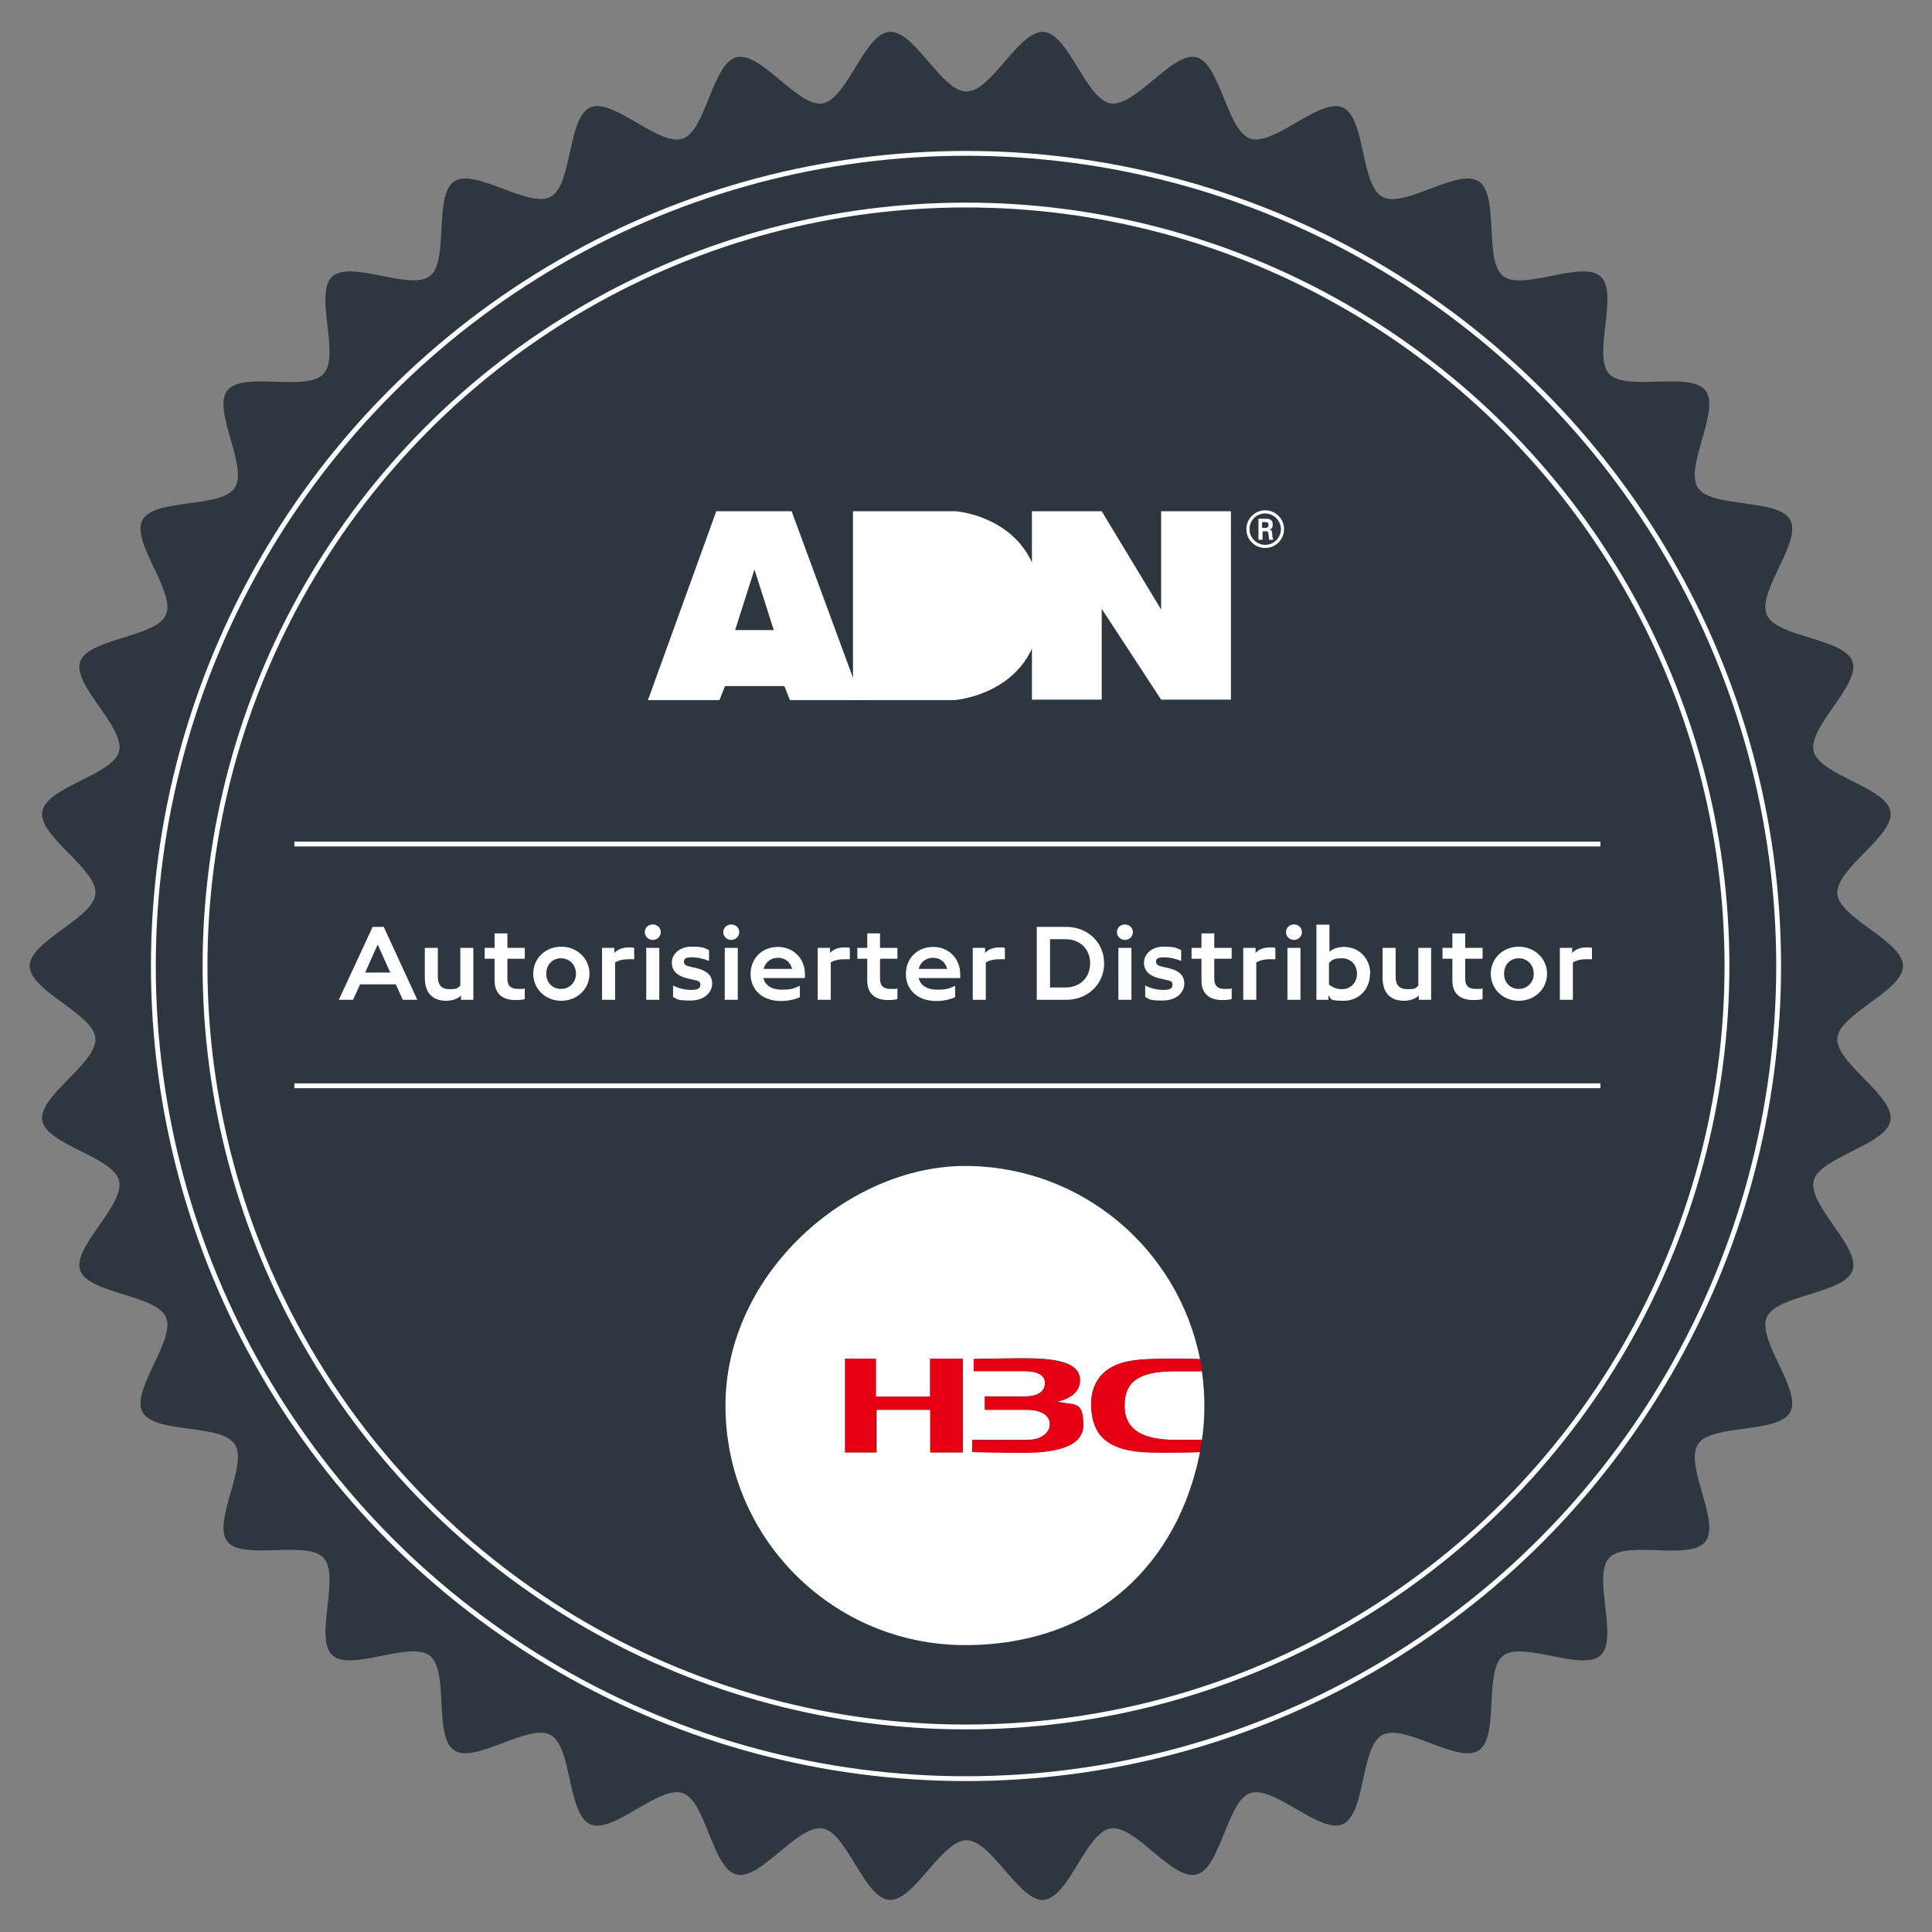 <?xml version="1.0" encoding="UTF-8"?>
<svg id="Ebene_1" xmlns="http://www.w3.org/2000/svg" version="1.1" xmlns:xlink="http://www.w3.org/1999/xlink" viewBox="0 0 800 800">
  <rect x="0" y="0" width="800" height="800" fill="#808080" stroke="none"/>
  <!-- Generator: Adobe Illustrator 29.2.1, SVG Export Plug-In . SVG Version: 2.1.0 Build 116)  -->
  <defs>
    <style>
      .st0, .st1 {
        fill: #fff;
      }

      .st1 {
        fill-rule: evenodd;
      }

      .st2, .st3 {
        fill: #2e3640;
      }

      .st2, .st4 {
        stroke: #fff;
        stroke-miterlimit: 10;
        stroke-width: 2px;
      }

      .st5 {
        fill: #e50013;
      }

      .st4 {
        fill: none;
      }
    </style>
  </defs>
  <g id="Ebene_11" data-name="Ebene_1">
    <g>
      <path class="st3" d="M788,400c0,10.4-26.4,19.7-27.2,29.9s23.7,23.8,22,34c-1.7,10.3-29.2,15.1-31.8,25-2.5,10.1,19.4,27.4,16.1,37.1-3.4,9.8-31.3,10-35.5,19.4-4.2,9.5,14.6,30.2,9.7,39.3-4.9,9.1-32.5,4.7-38.2,13.3-5.7,8.7,9.4,32.2,3.1,40.3-6.4,8.2-32.9-.8-39.9,6.8s4,33.3-3.5,40.3-32.3-6.1-40.4.2c-8.1,6.3-1.4,33.5-10.1,39.2-8.6,5.7-30.8-11.3-39.9-6.4-9.1,4.9-6.9,32.8-16.4,37-9.4,4.1-28.5-16.3-38.3-12.9-9.7,3.3-12.2,31.2-22.3,33.7s-25.4-20.8-35.6-19.1c-10.1,1.7-17.2,28.7-27.6,29.6-10.2.8-21.6-24.7-32-24.7s-21.8,25.5-32,24.7c-10.4-.8-17.5-27.9-27.6-29.6-10.3-1.7-25.7,21.6-35.6,19.1-10.1-2.5-12.6-30.4-22.3-33.7-9.8-3.4-28.9,17.1-38.3,12.9-9.5-4.2-7.4-32-16.4-37s-31.3,12.1-39.9,6.4c-8.7-5.7-2-32.8-10.1-39.2-8.2-6.4-32.8,6.8-40.4-.2s3.4-32.7-3.6-40.3c-7-7.6-33.5,1.3-39.9-6.8-6.3-8.1,8.8-31.7,3.1-40.3-5.7-8.6-33.3-4.2-38.2-13.3-4.9-9.1,13.9-29.8,9.7-39.3-4.1-9.4-32.1-9.6-35.5-19.4-3.3-9.7,18.6-27,16.1-37.1-2.5-10-30.1-14.8-31.8-25-1.7-10.1,22.8-23.6,22-34-.8-10.2-27.2-19.5-27.2-29.9s26.4-19.7,27.2-29.9c.8-10.4-23.7-23.8-22-34,1.7-10.3,29.2-15.1,31.8-25,2.5-10.1-19.4-27.4-16.1-37.1,3.4-9.8,31.3-10,35.5-19.4,4.2-9.5-14.6-30.2-9.7-39.3,4.9-9.1,32.5-4.7,38.2-13.3,5.7-8.7-9.4-32.2-3.1-40.3,6.4-8.2,32.9.8,39.9-6.9s-4.1-33.3,3.6-40.3,32.3,6.1,40.4-.2c8.1-6.3,1.4-33.5,10.1-39.2,8.6-5.7,30.8,11.3,39.9,6.4,9.1-4.9,6.9-32.8,16.4-37s28.5,16.3,38.3,12.9c9.7-3.3,12.2-31.2,22.3-33.7s25.4,20.8,35.6,19.1,17.2-28.7,27.6-29.6,21.6,24.7,32,24.7,21.8-25.5,32-24.7c10.4.9,17.5,27.9,27.6,29.6,10.3,1.7,25.7-21.6,35.6-19.1s12.6,30.4,22.3,33.7c9.7,3.3,28.9-17.1,38.3-12.9,9.5,4.2,7.3,32,16.4,37s31.3-12.1,39.9-6.4c8.7,5.7,2,32.8,10.1,39.2s32.8-6.8,40.4.2-3.5,32.7,3.5,40.3,33.5-1.3,39.9,6.9c6.3,8.1-8.8,31.7-3.1,40.3,5.7,8.6,33.3,4.2,38.2,13.3,4.9,9.1-13.9,29.8-9.7,39.3,4.1,9.4,32.1,9.6,35.5,19.4,3.3,9.7-18.6,27-16.1,37.1,2.5,10,30.1,14.8,31.8,25,1.7,10.1-22.8,23.6-22,34,.8,10.2,27.2,19.5,27.2,29.9h0Z"/>
      <circle class="st2" cx="400" cy="400" r="336.5"/>
      <circle class="st2" cx="400" cy="400" r="315.1"/>
    </g>
    <g id="ADN_Logo_RGB">
      <polygon class="st0" points="427.3 289.7 427.3 211.7 456.2 211.7 480.8 252.4 480.8 211.7 509.7 211.7 509.7 289.7 480.8 289.7 456.2 252.1 456.2 289.7 427.3 289.7 427.3 289.7"/>
      <path class="st1" d="M304.5,260.9h15.9l-8-25.1-8,25.1h0ZM268.3,289.9l28.3-78.2h31.2l28.8,78.2h-29.5l-2.3-5.8h-24.6l-2.3,5.8h-29.5,0Z"/>
      <path class="st0" d="M353.2,289.9v-78.2h42.7s35,2.7,35,39.1-35.6,39.1-35.6,39.1h-42Z"/>
      <path class="st0" d="M531.7,219.1c0,4.3-3.5,7.8-7.8,7.8s-7.8-3.4-7.8-7.8,3.6-7.8,7.8-7.8,7.8,3.4,7.8,7.8ZM517.4,219.1c0,3.6,2.9,6.5,6.5,6.5s6.5-3,6.5-6.5-3-6.5-6.5-6.5-6.5,2.8-6.5,6.5ZM521,214.8h3c1,0,3,0,3,2.3s-1,1.9-1.6,2.1c1.2,0,1.3.9,1.4,2,0,.7.2,1.9.5,2.3h-1.8c0-.4-.3-2.6-.3-2.8-.1-.5-.3-.7-.9-.7h-1.5v3.5h-1.7v-8.7h0ZM522.7,218.6h1.3c1.1,0,1.3-.8,1.3-1.2,0-1.2-.8-1.2-1.3-1.2h-1.4v2.4h0Z"/>
    </g>
    <g>
      <g>
        <path class="st0" d="M166.8,414l-2.9-6.4h-14.8l-2.9,6.4h-5.9l14-30.2h4.6l13.9,30.2h-5.9ZM151.2,402.7h10.4l-5.2-11.6-5.2,11.6h0Z"/>
        <path class="st0" d="M190.6,392.5h5.4v21.5h-5.1v-1.8c-1.3,1.4-3.8,2.2-6.1,2.2-6,0-8.9-3.6-8.9-9.6v-12.3h5.4v11.9c0,3.4,1.4,5.2,4.9,5.2s3.1-.5,4.4-1.4v-15.7h0Z"/>
        <path class="st0" d="M217.3,397h-7.2v8.2c0,3.4,1.8,4.3,4.6,4.3s1.8,0,2.6-.3v4.5c-1.1.3-2.3.4-3.8.4-5.3,0-8.7-2.5-8.7-8.1v-9h-4.1v-4.5h4.1v-6h5.3v6h7.2v4.5h0Z"/>
        <path class="st0" d="M220.8,403.2c0-6.3,5-11.2,11.6-11.2s11.7,5,11.7,11.2-5,11.2-11.7,11.2-11.6-5-11.6-11.2ZM238.5,403.2c0-3.6-2.6-6.4-6.2-6.4s-6.1,2.7-6.1,6.4,2.6,6.3,6.1,6.3,6.2-2.7,6.2-6.3Z"/>
        <path class="st0" d="M262.6,392.4v4.8c-.9,0-1.7,0-2.6,0-2.1,0-3.9.5-5.3,1.3v15.5h-5.4v-21.5h5.1v2.1c1.5-1.7,3.8-2.3,5.9-2.3s1.4,0,2.2.2h0Z"/>
        <path class="st0" d="M267,386c0-1.8,1.4-3.2,3.3-3.2s3.3,1.4,3.3,3.2-1.5,3.2-3.3,3.2-3.3-1.4-3.3-3.2ZM267.6,414v-21.5h5.4v21.5h-5.4Z"/>
        <path class="st0" d="M278.7,412.8v-4.7c2,1,4.5,1.8,7.6,1.8s3.7-.9,3.7-2.2-.8-1.6-2.9-2l-2.6-.6c-3.6-.9-6.3-2.8-6.3-6.4s3.1-6.7,8.1-6.7,5.1.5,7.3,1.4v4.5c-2.2-.9-4.6-1.5-7.3-1.5s-3.1.8-3.1,1.9,1,1.7,3,2.1l2.3.5c4,1,6.4,2.8,6.4,6.4s-3.2,7-9,7-5.4-.6-7.4-1.6h0Z"/>
        <path class="st0" d="M299.5,386c0-1.8,1.4-3.2,3.3-3.2s3.3,1.4,3.3,3.2-1.5,3.2-3.3,3.2-3.3-1.4-3.3-3.2ZM300.1,414v-21.5h5.4v21.5h-5.4Z"/>
        <path class="st0" d="M333.2,405h-17.1c.7,2.9,3.3,4.8,7.6,4.8s5.1-.6,7.5-1.6v4.7c-2.1,1-5,1.6-7.8,1.6-7.9,0-12.6-4.8-12.6-11.2s4.7-11.2,11.3-11.2,11.2,5,11.2,11.2,0,1.1,0,1.8h0ZM316.2,401.2h11.8c-.7-2.9-3-4.6-5.9-4.6s-5.2,1.8-5.9,4.6Z"/>
        <path class="st0" d="M351.9,392.4v4.8c-.9,0-1.7,0-2.6,0-2.1,0-3.9.5-5.3,1.3v15.5h-5.4v-21.5h5.1v2.1c1.5-1.7,3.8-2.3,5.9-2.3s1.4,0,2.2.2h0Z"/>
        <path class="st0" d="M371.6,397h-7.2v8.2c0,3.4,1.8,4.3,4.6,4.3s1.8,0,2.6-.3v4.5c-1.1.3-2.3.4-3.8.4-5.3,0-8.7-2.5-8.7-8.1v-9h-4.1v-4.5h4.1v-6h5.3v6h7.2v4.5h0Z"/>
        <path class="st0" d="M397.5,405h-17.1c.7,2.9,3.3,4.8,7.6,4.8s5.1-.6,7.5-1.6v4.7c-2.1,1-5,1.6-7.8,1.6-7.9,0-12.6-4.8-12.6-11.2s4.7-11.2,11.3-11.2,11.2,5,11.2,11.2,0,1.1,0,1.8h0ZM380.4,401.2h11.8c-.7-2.9-3-4.6-5.9-4.6s-5.2,1.8-5.9,4.6Z"/>
        <path class="st0" d="M416.1,392.4v4.8c-.9,0-1.7,0-2.6,0-2.1,0-3.9.5-5.3,1.3v15.5h-5.4v-21.5h5.1v2.1c1.5-1.7,3.8-2.3,5.9-2.3s1.4,0,2.2.2h0Z"/>
        <path class="st0" d="M457.2,398.9c0,8.6-6.8,15.1-15.7,15.1h-12.2v-30.2h12.2c8.9,0,15.7,6.5,15.7,15.1h0ZM441.2,408.9c5.9,0,10.2-4,10.2-10s-4.3-10-10.2-10h-6.4v20h6.4Z"/>
        <path class="st0" d="M462.5,386c0-1.8,1.4-3.2,3.3-3.2s3.3,1.4,3.3,3.2-1.5,3.2-3.3,3.2-3.3-1.4-3.3-3.2ZM463.1,414v-21.5h5.4v21.5h-5.4Z"/>
        <path class="st0" d="M474.2,412.8v-4.7c2,1,4.5,1.8,7.6,1.8s3.7-.9,3.7-2.2-.8-1.6-2.9-2l-2.6-.6c-3.6-.9-6.3-2.8-6.3-6.4s3.1-6.7,8.1-6.7,5.1.5,7.3,1.4v4.5c-2.2-.9-4.6-1.5-7.3-1.5s-3.1.8-3.1,1.9,1,1.7,3,2.1l2.3.5c4,1,6.4,2.8,6.4,6.4s-3.2,7-9,7-5.4-.6-7.4-1.6h0Z"/>
        <path class="st0" d="M510,397h-7.2v8.2c0,3.4,1.8,4.3,4.6,4.3s1.8,0,2.6-.3v4.5c-1.1.3-2.3.4-3.8.4-5.3,0-8.7-2.5-8.7-8.1v-9h-4.1v-4.5h4.1v-6h5.3v6h7.2v4.5h0Z"/>
        <path class="st0" d="M528.1,392.4v4.8c-.9,0-1.7,0-2.6,0-2.1,0-3.9.5-5.3,1.3v15.5h-5.4v-21.5h5.1v2.1c1.5-1.7,3.8-2.3,5.9-2.3s1.4,0,2.2.2h0Z"/>
        <path class="st0" d="M532.5,386c0-1.8,1.4-3.2,3.3-3.2s3.3,1.4,3.3,3.2-1.5,3.2-3.3,3.2-3.3-1.4-3.3-3.2ZM533.1,414v-21.5h5.4v21.5h-5.4Z"/>
        <path class="st0" d="M567.3,403.2c0,6.2-4.4,11.2-10.9,11.2s-5-.9-6.3-2.3v1.9h-5v-31.1h5.4v11.2c1.4-1.3,3.7-2,6-2,6.5,0,10.9,5,10.9,11.2h0ZM561.9,403.2c0-3.7-2.6-6.4-6.2-6.4s-4,.7-5.4,1.9v9c1.4,1.1,3.2,1.9,5.4,1.9,3.6,0,6.2-2.7,6.2-6.4h0Z"/>
        <path class="st0" d="M587.2,392.5h5.4v21.5h-5.1v-1.8c-1.3,1.4-3.8,2.2-6.1,2.2-6,0-8.9-3.6-8.9-9.6v-12.3h5.4v11.9c0,3.4,1.4,5.2,5,5.2s3.1-.5,4.4-1.4v-15.7h0Z"/>
        <path class="st0" d="M613.9,397h-7.2v8.2c0,3.4,1.8,4.3,4.6,4.3s1.8,0,2.6-.3v4.5c-1.1.3-2.3.4-3.8.4-5.3,0-8.7-2.5-8.7-8.1v-9h-4.1v-4.5h4.1v-6h5.3v6h7.2v4.5h0Z"/>
        <path class="st0" d="M617.3,403.2c0-6.3,5-11.2,11.6-11.2s11.7,5,11.7,11.2-5,11.2-11.7,11.2-11.6-5-11.6-11.2ZM635.1,403.2c0-3.6-2.6-6.4-6.2-6.4s-6.1,2.7-6.1,6.4,2.6,6.3,6.1,6.3,6.2-2.7,6.2-6.3Z"/>
        <path class="st0" d="M659.2,392.4v4.8c-.9,0-1.7,0-2.6,0-2.1,0-3.9.5-5.3,1.3v15.5h-5.4v-21.5h5.1v2.1c1.5-1.7,3.8-2.3,5.9-2.3s1.4,0,2.2.2h0Z"/>
      </g>
      <line class="st4" x1="121.9" y1="349.5" x2="662.7" y2="349.5"/>
      <line class="st4" x1="121.9" y1="449.6" x2="662.7" y2="449.6"/>
    </g>
  </g>
  <g>
    <path class="st0" d="M465.7,580.7c-.5,7.5,2.6,15.5,20.7,15.5h11.3c.7-4.6,1-9.4,1-14.2s-.4-9.6-1-14.2c-.7,0-5.2,0-11.3,0-16.3,0-20.2,5.4-20.7,12.9Z"/>
    <path class="st0" d="M466.7,600.4c-9.8-2.3-14.9-7.7-14.9-19.5.2-7.8,4.1-12.9,9.9-15.5,5.7-2.6,13.1-2.8,24.7-2.8s8.7.2,10.5.2c-9-45.6-49.1-80-97.3-80s-99.2,44.4-99.2,99.2,44.4,99.2,99.2,99.2,88.4-34.4,97.3-80c-1.8,0-5.7.2-9.1.2-8.8,0-15.1.3-21-1.1ZM398.6,601.4h-13.4v-17.6h-22.2v17.6h-13v-38.7h12.7v15.7h22.5v-15.7h13.5v38.7ZM425,601.5c-9.7,0-22.4-.3-22.4-.3v-5h22.4c6.2,0,9.7-2.1,9.7-6.6s-3.3-5.9-9.7-5.9h-17.2v-5.5h16.4c5.6,0,8.5-2,8.5-5.6s-3.8-4.9-8.5-4.9h-21v-5s13.7-.3,21-.3c16.9,0,23,3,23,9.1s-6,8.1-9.7,8.9c8.3.7,11.1,4.9,11.1,9.4,0,9.5-11.1,11.5-23.6,11.5Z"/>
    <polygon class="st5" points="385.1 578.3 362.6 578.3 362.6 562.6 349.9 562.6 349.9 601.4 362.9 601.4 362.9 583.7 385.2 583.7 385.2 601.4 398.6 601.4 398.6 562.6 385.1 562.6 385.1 578.3"/>
    <path class="st5" d="M497.7,596.2h-11.3c-18.1,0-21.2-8-20.7-15.5.5-7.5,4.4-12.9,20.7-12.9s10.7,0,11.3,0c0-.1,0-.3,0-.4-.1-.9-.3-1.8-.5-2.7-.1-.6-.2-1.3-.3-1.9-1.8,0-5.9-.2-10.5-.2-11.6,0-19,.2-24.7,2.8-5.8,2.6-9.6,7.7-9.9,15.5,0,11.9,5.1,17.2,14.9,19.5,6,1.4,12.2,1.1,21,1.1s7.4-.2,9.1-.2c.1-.6.2-1.3.3-1.9.2-.9.3-1.8.5-2.7,0-.1,0-.3,0-.5Z"/>
    <path class="st5" d="M437.5,580.5c3.7-.8,9.7-3.1,9.7-8.9s-6.1-9.1-23-9.1-21,.3-21,.3v5h21c4.7,0,8.5,1.3,8.5,4.9s-3,5.6-8.5,5.6h-16.4v5.5s0,0,0,0h17.2c6.4,0,9.7,2.6,9.7,5.9s-3.5,6.6-9.7,6.6h-22.4v5s12.7.3,22.4.3,23.6-2,23.6-11.5-2.8-8.7-11.1-9.4Z"/>
  </g>
</svg>
